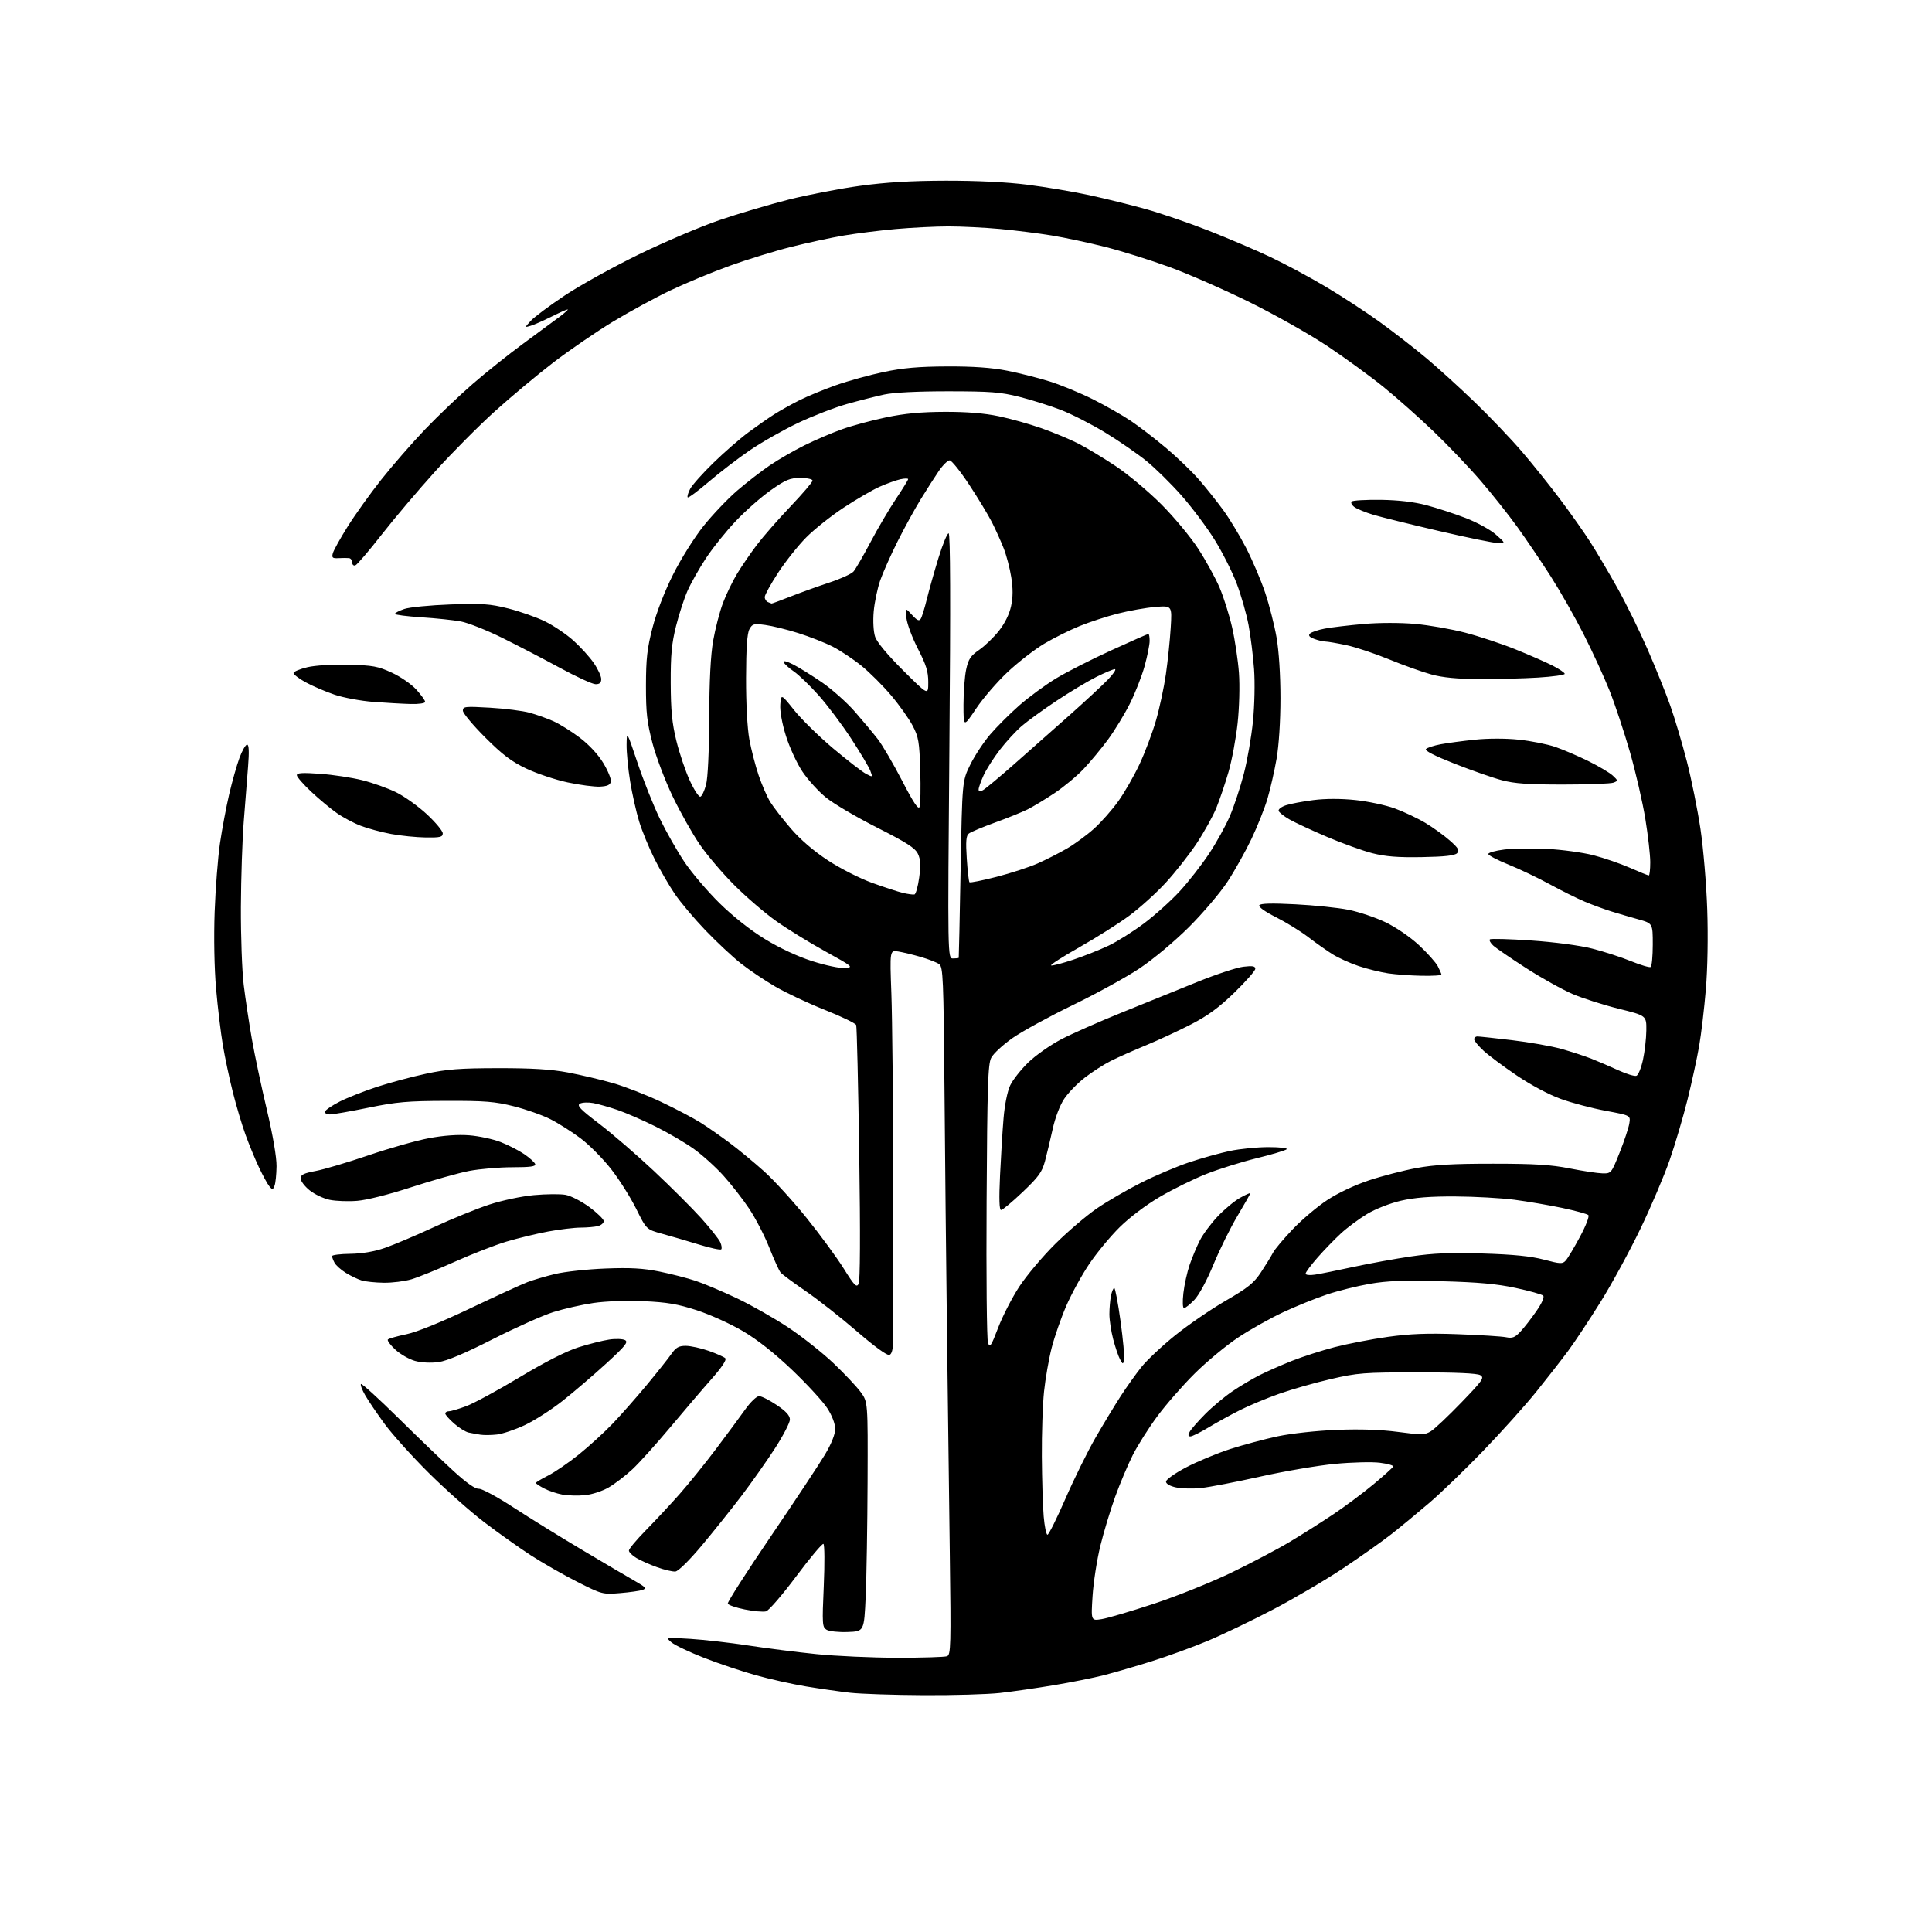 <?xml version="1.0" encoding="UTF-8" standalone="no"?>
<svg 
  version="1.1" 
  xmlns="http://www.w3.org/2000/svg" 
  xmlns:xlink="http://www.w3.org/1999/xlink" 
  xmlns:svg="http://www.w3.org/2000/svg"
  xmlns:rdf="http://www.w3.org/1999/02/22-rdf-syntax-ns#"
  xmlns:cc="http://creativecommons.org/ns#"
  xmlns:dc="http://purl.org/dc/elements/1.1/"
  viewBox="0 0 768 768"
  width="768"
  height="768"
>
<style>svg {background-color: white; }</style>"
<path stroke="none" fill="black" fill-rule="evenodd" d="M367.00,673.86C355.18,673.80 342.12,673.36 338.00,672.90C333.88,672.43 326.00,671.31 320.50,670.40C315.00,669.49 305.98,667.48 300.45,665.93C294.93,664.39 285.70,661.29 279.95,659.05C274.20,656.81 268.38,654.05 267.00,652.92C264.50,650.86 264.50,650.86 274.50,651.48C280.00,651.83 290.35,653.01 297.50,654.11C304.65,655.21 316.80,656.75 324.50,657.53C332.20,658.32 346.68,658.97 356.67,658.98C366.66,658.99 375.57,658.72 376.47,658.37C377.96,657.80 378.06,654.14 377.56,617.62C377.26,595.56 376.75,555.67 376.43,529.00C376.10,502.32 375.66,458.90 375.44,432.50C375.07,389.05 374.88,384.38 373.36,383.28C372.44,382.60 369.17,381.32 366.09,380.42C363.02,379.53 358.97,378.55 357.10,378.24C353.70,377.69 353.70,377.69 354.34,395.09C354.69,404.67 355.02,437.93 355.08,469.00C355.14,500.07 355.14,528.33 355.09,531.78C355.03,536.26 354.59,538.22 353.56,538.62C352.68,538.95 347.68,535.33 340.64,529.25C334.33,523.79 325.16,516.59 320.26,513.23C315.36,509.88 310.87,506.54 310.28,505.82C309.68,505.09 307.67,500.66 305.81,495.96C303.95,491.26 300.35,484.28 297.80,480.46C295.25,476.63 290.60,470.68 287.47,467.22C284.34,463.77 279.02,458.99 275.64,456.59C272.26,454.19 265.45,450.22 260.50,447.76C255.55,445.30 248.80,442.36 245.50,441.23C242.20,440.10 237.85,438.87 235.83,438.49C233.82,438.12 231.43,438.22 230.53,438.72C229.20,439.47 230.64,440.96 238.20,446.72C243.31,450.62 253.08,459.04 259.90,465.45C266.72,471.85 275.21,480.33 278.78,484.29C282.34,488.26 285.72,492.51 286.29,493.75C286.86,494.99 287.04,496.29 286.70,496.63C286.36,496.98 282.35,496.11 277.79,494.71C273.23,493.31 266.68,491.39 263.23,490.45C256.96,488.73 256.96,488.73 252.89,480.50C250.64,475.98 246.17,468.89 242.94,464.75C239.71,460.61 234.25,455.10 230.79,452.50C227.34,449.91 221.92,446.47 218.74,444.87C215.57,443.27 209.04,440.97 204.23,439.76C196.80,437.89 192.82,437.57 177.50,437.61C162.03,437.65 157.67,438.03 146.50,440.32C139.35,441.79 132.45,442.99 131.17,443.00C129.82,443.00 129.00,442.50 129.23,441.82C129.44,441.18 132.10,439.39 135.13,437.85C138.16,436.32 144.81,433.70 149.90,432.03C155.00,430.37 163.75,428.02 169.34,426.82C177.68,425.02 182.80,424.63 198.00,424.61C211.44,424.59 219.03,425.06 225.74,426.32C230.82,427.28 238.92,429.19 243.74,430.58C248.56,431.97 257.23,435.36 263.00,438.11C268.77,440.86 275.75,444.53 278.50,446.27C281.25,448.01 286.43,451.61 290.00,454.28C293.57,456.95 299.75,462.05 303.73,465.62C307.71,469.19 315.37,477.60 320.76,484.31C326.15,491.01 332.75,500.03 335.44,504.34C339.56,510.96 340.47,511.91 341.30,510.42C341.94,509.29 342.03,490.99 341.56,458.68C341.15,431.19 340.61,408.14 340.35,407.46C340.08,406.78 334.50,404.08 327.94,401.47C321.37,398.87 312.52,394.70 308.25,392.22C303.99,389.74 297.79,385.57 294.48,382.96C291.17,380.34 284.84,374.43 280.42,369.81C275.99,365.20 270.51,358.69 268.24,355.35C265.97,352.01 262.33,345.73 260.16,341.39C257.98,337.05 255.24,330.38 254.07,326.56C252.90,322.74 251.29,315.54 250.48,310.56C249.67,305.58 249.04,299.02 249.08,296.00C249.15,290.50 249.15,290.50 253.40,303.16C255.73,310.12 259.71,320.10 262.24,325.34C264.78,330.58 269.21,338.39 272.10,342.68C274.99,346.98 281.24,354.32 285.99,359.00C291.32,364.24 298.23,369.71 304.02,373.27C309.92,376.89 316.95,380.17 322.88,382.07C328.23,383.78 333.89,384.97 335.92,384.80C339.37,384.51 339.07,384.26 328.00,378.15C321.68,374.66 312.92,369.26 308.54,366.15C304.15,363.04 296.73,356.67 292.04,351.99C287.34,347.31 281.11,340.00 278.19,335.74C275.27,331.49 270.43,322.89 267.42,316.64C264.41,310.39 260.79,300.83 259.36,295.39C257.20,287.15 256.77,283.33 256.78,272.50C256.80,261.79 257.26,257.74 259.39,249.50C260.97,243.41 264.16,235.15 267.56,228.38C270.69,222.13 276.00,213.67 279.67,209.08C283.27,204.59 289.28,198.27 293.02,195.05C296.77,191.83 302.62,187.29 306.03,184.98C309.44,182.66 315.67,179.07 319.87,176.99C324.06,174.91 330.77,172.04 334.77,170.62C338.76,169.19 346.64,167.07 352.27,165.90C359.57,164.37 366.23,163.75 375.50,163.72C384.24,163.69 391.28,164.26 397.00,165.46C401.68,166.43 409.32,168.58 414.00,170.23C418.68,171.88 425.20,174.59 428.49,176.25C431.78,177.91 438.53,181.98 443.49,185.28C448.45,188.59 456.64,195.45 461.70,200.53C466.76,205.61 473.34,213.53 476.32,218.14C479.31,222.74 483.11,229.65 484.77,233.50C486.42,237.35 488.69,244.55 489.81,249.50C490.93,254.45 492.14,262.55 492.50,267.50C492.87,272.62 492.64,281.24 491.97,287.50C491.31,293.55 489.70,302.23 488.38,306.78C487.07,311.34 484.88,317.79 483.53,321.12C482.18,324.45 478.61,330.87 475.60,335.40C472.59,339.92 467.06,346.94 463.31,350.99C459.57,355.05 453.12,360.87 448.99,363.94C444.86,367.01 435.94,372.65 429.17,376.49C422.40,380.32 417.30,383.60 417.84,383.78C418.38,383.96 422.35,382.93 426.66,381.48C430.97,380.04 437.32,377.51 440.77,375.87C444.21,374.23 450.60,370.20 454.95,366.92C459.31,363.63 465.64,357.92 469.03,354.22C472.43,350.53 477.61,343.88 480.56,339.45C483.51,335.02 487.28,328.21 488.93,324.32C490.59,320.43 493.07,312.91 494.44,307.62C495.82,302.32 497.45,292.93 498.07,286.75C498.71,280.36 498.90,271.39 498.51,266.00C498.13,260.77 497.15,252.90 496.33,248.50C495.51,244.10 493.39,236.68 491.62,232.00C489.85,227.32 485.88,219.45 482.79,214.50C479.71,209.55 473.81,201.68 469.69,197.00C465.56,192.32 459.27,186.13 455.70,183.23C452.12,180.34 444.77,175.26 439.35,171.96C433.93,168.66 425.99,164.60 421.71,162.95C417.42,161.29 410.00,158.96 405.21,157.75C397.74,155.87 393.73,155.56 377.00,155.55C364.75,155.54 355.27,156.02 351.50,156.83C348.20,157.54 341.55,159.23 336.72,160.59C331.89,161.95 323.13,165.33 317.26,168.11C311.39,170.90 302.74,175.81 298.03,179.03C293.32,182.26 285.97,187.90 281.68,191.57C277.40,195.23 273.66,198.00 273.38,197.71C273.09,197.42 273.53,195.91 274.35,194.34C275.18,192.78 279.37,188.08 283.68,183.90C287.98,179.72 294.20,174.31 297.50,171.87C300.80,169.43 305.33,166.26 307.57,164.83C309.81,163.39 314.31,160.87 317.57,159.22C320.83,157.57 327.47,154.83 332.31,153.12C337.16,151.41 345.71,149.05 351.31,147.87C358.99,146.26 365.19,145.72 376.50,145.67C386.94,145.63 394.20,146.15 400.37,147.36C405.25,148.32 412.90,150.26 417.37,151.67C421.84,153.08 429.55,156.27 434.50,158.75C439.45,161.24 446.20,165.08 449.50,167.29C452.80,169.51 459.12,174.36 463.54,178.09C467.96,181.81 473.84,187.47 476.62,190.68C479.40,193.88 483.70,199.27 486.18,202.66C488.67,206.04 492.78,212.84 495.32,217.75C497.86,222.67 501.28,230.70 502.92,235.60C504.56,240.50 506.60,248.50 507.45,253.39C508.39,258.78 509.00,268.23 509.00,277.50C509.00,286.71 508.39,296.25 507.46,301.62C506.61,306.50 504.98,313.65 503.84,317.50C502.70,321.35 499.83,328.55 497.47,333.50C495.11,338.45 490.82,346.10 487.95,350.49C485.07,354.89 478.17,363.01 472.61,368.55C466.82,374.31 458.44,381.31 453.00,384.94C447.77,388.42 435.85,394.98 426.50,399.51C417.15,404.05 406.35,409.95 402.51,412.63C398.67,415.32 394.84,418.86 394.01,420.51C392.73,423.04 392.45,431.76 392.19,477.50C392.01,507.20 392.26,532.55 392.74,533.82C393.49,535.86 394.00,535.10 396.77,527.82C398.51,523.25 402.28,515.90 405.15,511.50C408.03,507.10 414.46,499.45 419.45,494.50C424.45,489.55 431.90,483.19 436.01,480.37C440.13,477.55 448.03,472.96 453.56,470.17C459.10,467.37 467.69,463.73 472.65,462.06C477.61,460.40 484.92,458.36 488.90,457.52C492.88,456.68 499.79,456.00 504.27,456.00C508.88,456.00 511.99,456.37 511.45,456.86C510.93,457.33 505.55,458.94 499.50,460.42C493.45,461.91 484.45,464.72 479.50,466.68C474.55,468.64 466.29,472.71 461.15,475.71C455.60,478.96 449.07,483.89 445.07,487.84C441.36,491.50 435.91,498.10 432.96,502.50C430.00,506.90 425.89,514.40 423.83,519.17C421.77,523.94 419.17,531.43 418.04,535.83C416.92,540.23 415.56,548.03 415.02,553.16C414.48,558.30 414.09,569.92 414.15,579.00C414.21,588.08 414.54,598.77 414.88,602.77C415.22,606.77 415.90,610.05 416.38,610.08C416.87,610.10 420.07,603.68 423.50,595.81C426.92,587.94 432.32,577.00 435.49,571.50C438.67,566.00 443.16,558.58 445.48,555.00C447.79,551.42 451.49,546.24 453.69,543.47C455.90,540.70 461.93,535.03 467.10,530.86C472.27,526.69 481.31,520.49 487.19,517.08C496.15,511.89 498.43,510.05 501.30,505.69C503.18,502.84 505.30,499.38 506.02,498.00C506.73,496.62 510.29,492.40 513.91,488.61C517.53,484.81 523.70,479.60 527.62,477.03C531.85,474.24 538.58,471.07 544.22,469.20C549.43,467.47 557.93,465.27 563.10,464.31C570.13,463.01 577.78,462.58 593.50,462.59C609.97,462.59 616.55,463.00 624.00,464.47C629.23,465.51 635.08,466.39 637.00,466.43C640.47,466.50 640.53,466.43 643.83,458.16C645.66,453.58 647.39,448.38 647.67,446.62C648.20,443.40 648.20,443.40 638.35,441.57C632.93,440.57 624.90,438.45 620.50,436.86C615.78,435.17 608.61,431.35 603.00,427.56C597.77,424.03 591.81,419.59 589.75,417.69C587.69,415.79 586.00,413.73 586.00,413.12C586.00,412.50 586.57,412.00 587.26,412.00C587.95,412.00 594.13,412.66 601.01,413.48C607.88,414.29 616.72,415.85 620.66,416.95C624.59,418.05 629.99,419.82 632.66,420.87C635.32,421.92 640.13,423.99 643.34,425.46C646.56,426.94 649.78,427.91 650.51,427.64C651.24,427.36 652.40,424.51 653.10,421.31C653.80,418.12 654.40,412.85 654.44,409.61C654.50,403.72 654.50,403.72 643.50,401.00C637.45,399.50 629.20,396.87 625.16,395.15C621.13,393.42 612.80,388.79 606.66,384.84C600.52,380.89 594.63,376.85 593.56,375.86C592.49,374.87 591.90,373.77 592.25,373.42C592.60,373.07 600.00,373.27 608.69,373.87C618.07,374.51 627.93,375.82 632.94,377.09C637.58,378.27 644.52,380.52 648.35,382.08C652.19,383.64 655.70,384.68 656.16,384.40C656.62,384.11 657.00,380.10 657.00,375.47C657.00,367.06 657.00,367.06 651.25,365.45C648.09,364.57 643.25,363.15 640.50,362.30C637.75,361.44 633.02,359.71 630.00,358.44C626.98,357.17 620.67,354.05 616.00,351.49C611.33,348.94 603.96,345.42 599.63,343.68C595.30,341.93 591.70,340.05 591.63,339.50C591.56,338.95 594.42,338.14 598.00,337.70C601.58,337.26 609.28,337.15 615.13,337.46C620.98,337.77 629.18,338.89 633.36,339.96C637.53,341.03 644.07,343.28 647.89,344.95C651.71,346.63 655.10,348.00 655.42,348.00C655.74,348.00 656.00,345.64 656.00,342.75C656.00,339.86 655.12,332.09 654.04,325.47C652.96,318.86 650.21,306.93 647.93,298.97C645.64,291.01 641.99,280.00 639.80,274.50C637.61,269.00 632.96,258.88 629.46,252.00C625.96,245.12 620.07,234.78 616.37,229.00C612.67,223.22 606.77,214.49 603.25,209.60C599.73,204.70 593.12,196.38 588.57,191.10C584.02,185.82 575.60,177.00 569.87,171.50C564.13,166.00 555.18,158.05 549.97,153.83C544.76,149.61 534.76,142.33 527.75,137.64C520.73,132.96 506.78,125.08 496.75,120.13C486.71,115.18 472.43,108.91 465.00,106.19C457.57,103.47 446.10,99.87 439.50,98.19C432.90,96.51 423.23,94.44 418.00,93.59C412.77,92.74 403.55,91.58 397.50,91.02C391.45,90.46 382.23,90.00 377.00,90.00C371.77,90.01 362.32,90.48 356.00,91.05C349.68,91.62 340.45,92.78 335.50,93.61C330.55,94.44 321.13,96.47 314.56,98.12C308.00,99.77 296.97,103.17 290.06,105.66C283.15,108.16 272.55,112.56 266.50,115.44C260.45,118.33 250.14,123.94 243.59,127.91C237.04,131.88 226.47,139.13 220.09,144.00C213.72,148.88 203.25,157.61 196.84,163.39C190.42,169.18 179.70,179.96 173.02,187.36C166.33,194.75 156.73,206.10 151.67,212.57C146.62,219.04 141.92,224.53 141.24,224.75C140.56,224.98 140.00,224.45 140.00,223.58C140.00,222.71 139.44,221.94 138.75,221.86C138.06,221.78 136.21,221.79 134.63,221.87C132.18,222.01 131.84,221.72 132.30,219.95C132.60,218.80 135.24,214.04 138.17,209.36C141.10,204.68 147.13,196.26 151.56,190.66C156.00,185.05 163.81,176.09 168.92,170.74C174.04,165.39 182.56,157.26 187.86,152.66C193.16,148.06 202.22,140.83 208.00,136.59C213.78,132.35 220.27,127.56 222.43,125.94C224.59,124.32 226.04,123.00 225.65,123.00C225.26,123.00 222.37,124.29 219.22,125.87C216.07,127.45 212.38,129.08 211.00,129.49C208.50,130.25 208.50,130.25 211.00,127.52C212.38,126.02 218.45,121.49 224.50,117.46C230.55,113.42 243.82,106.07 254.00,101.11C264.18,96.16 278.57,90.03 286.00,87.50C293.43,84.96 305.76,81.31 313.42,79.37C321.07,77.44 333.89,74.96 341.92,73.87C352.20,72.46 362.25,71.86 376.00,71.83C388.34,71.81 400.24,72.39 408.40,73.43C415.50,74.32 426.53,76.18 432.90,77.55C439.28,78.93 449.45,81.44 455.50,83.13C461.55,84.82 472.80,88.68 480.50,91.71C488.20,94.74 499.12,99.39 504.76,102.05C510.40,104.70 520.30,110.00 526.76,113.83C533.22,117.65 543.00,124.04 548.50,128.02C554.00,132.00 562.32,138.46 567.00,142.38C571.67,146.29 580.39,154.22 586.37,160.00C592.36,165.78 600.72,174.55 604.96,179.50C609.21,184.45 616.06,193.00 620.19,198.50C624.33,204.00 629.72,211.65 632.18,215.50C634.64,219.35 639.47,227.53 642.92,233.68C646.36,239.83 651.78,250.86 654.97,258.19C658.16,265.52 662.21,275.57 663.96,280.51C665.72,285.45 668.68,295.41 670.54,302.63C672.40,309.85 674.84,322.00 675.98,329.63C677.11,337.26 678.32,351.60 678.65,361.50C679.02,372.30 678.80,385.01 678.10,393.29C677.47,400.87 676.27,410.99 675.44,415.79C674.61,420.58 672.54,430.12 670.84,437.00C669.13,443.88 665.95,454.68 663.76,461.00C661.57,467.32 656.31,479.70 652.07,488.50C647.83,497.30 640.73,510.35 636.27,517.50C631.82,524.65 626.00,533.44 623.34,537.03C620.68,540.62 614.95,547.96 610.61,553.35C606.27,558.73 596.82,569.25 589.61,576.72C582.40,584.19 572.76,593.50 568.19,597.40C563.62,601.31 556.87,606.88 553.19,609.78C549.51,612.68 540.75,618.88 533.72,623.55C526.69,628.22 514.09,635.62 505.72,639.98C497.34,644.35 485.77,649.90 479.99,652.31C474.22,654.73 464.28,658.35 457.91,660.35C451.53,662.36 442.94,664.86 438.82,665.92C434.70,666.97 425.75,668.76 418.92,669.90C412.09,671.04 402.45,672.43 397.50,672.98C392.55,673.53 378.82,673.93 367.00,673.86zM337.00,648.74C333.43,648.88 329.65,648.48 328.62,647.87C326.86,646.82 326.79,645.76 327.46,630.49C327.85,621.54 327.79,614.00 327.33,613.73C326.88,613.46 322.00,619.26 316.50,626.63C311.00,633.99 305.60,640.25 304.50,640.54C303.40,640.84 299.61,640.50 296.08,639.79C292.54,639.08 289.50,638.03 289.31,637.45C289.12,636.87 296.83,624.82 306.45,610.67C316.07,596.52 325.76,581.89 327.97,578.17C330.53,573.86 332.00,570.16 332.00,568.03C332.00,565.99 330.79,562.79 328.91,559.86C327.21,557.21 320.99,550.43 315.08,544.77C308.02,538.03 301.28,532.69 295.44,529.22C290.55,526.32 282.26,522.56 277.03,520.86C269.39,518.38 265.19,517.66 255.87,517.25C249.03,516.95 240.80,517.24 235.89,517.96C231.30,518.63 224.13,520.26 219.95,521.58C215.76,522.90 204.92,527.76 195.84,532.37C184.77,538.00 177.67,540.99 174.30,541.46C171.36,541.86 167.52,541.68 165.06,541.01C162.74,540.39 159.19,538.37 157.17,536.52C155.16,534.67 153.82,532.85 154.20,532.47C154.58,532.09 157.90,531.15 161.59,530.38C165.74,529.51 175.37,525.60 186.89,520.11C197.13,515.24 207.38,510.54 209.67,509.67C211.96,508.80 216.91,507.34 220.67,506.43C224.43,505.52 233.39,504.54 240.58,504.26C250.57,503.87 255.65,504.15 262.08,505.45C266.71,506.39 273.20,508.05 276.50,509.15C279.80,510.24 287.21,513.38 292.97,516.11C298.73,518.85 307.94,524.09 313.44,527.75C318.95,531.41 327.01,537.80 331.38,541.95C335.74,546.10 340.59,551.26 342.15,553.40C345.00,557.30 345.00,557.30 344.88,588.90C344.81,606.28 344.47,626.80 344.13,634.50C343.50,648.50 343.50,648.50 337.00,648.74zM437.97,643.62C440.33,643.24 449.65,640.50 458.67,637.52C467.69,634.54 481.59,628.96 489.55,625.11C497.51,621.27 507.96,615.76 512.76,612.88C517.57,610.00 525.33,605.08 530.00,601.96C534.67,598.83 541.88,593.46 546.00,590.02C550.12,586.59 553.64,583.41 553.81,582.97C553.98,582.52 551.58,581.84 548.49,581.46C545.39,581.07 537.38,581.27 530.68,581.91C523.98,582.54 510.62,584.82 501.00,586.96C491.38,589.11 480.80,591.15 477.50,591.50C474.20,591.85 469.70,591.75 467.50,591.27C465.06,590.75 463.50,589.84 463.50,588.96C463.50,588.15 467.09,585.62 471.50,583.30C475.90,580.99 483.78,577.71 489.01,576.02C494.25,574.33 502.80,572.04 508.01,570.94C513.41,569.81 523.54,568.71 531.50,568.40C540.78,568.03 548.98,568.31 555.81,569.22C565.18,570.47 566.37,570.45 568.81,568.94C570.29,568.03 575.73,562.89 580.91,557.52C589.50,548.61 590.15,547.66 588.41,546.64C587.15,545.91 578.65,545.53 563.50,545.54C542.17,545.55 539.66,545.74 529.00,548.21C522.67,549.67 513.45,552.30 508.50,554.05C503.55,555.80 496.54,558.72 492.93,560.54C489.31,562.36 483.69,565.45 480.43,567.42C477.17,569.39 473.92,571.00 473.21,571.00C472.28,571.00 472.20,570.50 472.92,569.16C473.46,568.15 476.24,564.97 479.09,562.10C481.94,559.23 486.80,555.17 489.89,553.08C492.97,550.99 497.84,548.10 500.69,546.65C503.55,545.21 509.33,542.66 513.54,540.98C517.75,539.31 525.41,536.85 530.55,535.51C535.69,534.18 545.21,532.34 551.70,531.43C560.60,530.19 567.43,529.93 579.50,530.37C588.30,530.69 596.90,531.23 598.62,531.57C601.20,532.08 602.21,531.70 604.40,529.34C605.87,527.78 608.71,524.13 610.71,521.23C612.95,518.00 614.00,515.61 613.43,515.04C612.92,514.54 608.00,513.16 602.50,511.98C595.02,510.37 587.59,509.70 573.00,509.31C557.88,508.90 551.48,509.13 544.48,510.35C539.53,511.21 531.88,513.12 527.48,514.59C523.09,516.05 515.28,519.21 510.13,521.61C504.98,524.01 496.89,528.55 492.16,531.70C487.43,534.84 479.69,541.26 474.95,545.96C470.21,550.66 463.52,558.31 460.07,562.97C456.63,567.62 452.22,574.58 450.28,578.43C448.34,582.28 445.20,589.72 443.30,594.97C441.41,600.21 438.75,609.00 437.40,614.50C436.05,620.00 434.66,628.96 434.31,634.40C433.68,644.31 433.68,644.31 437.97,643.62zM246.48,633.28C239.57,633.84 239.31,633.77 229.48,628.81C223.99,626.03 215.68,621.28 211.00,618.25C206.32,615.21 198.00,609.30 192.51,605.11C187.01,600.93 177.08,592.10 170.43,585.50C163.78,578.90 155.88,570.12 152.87,566.00C149.86,561.88 146.39,556.76 145.16,554.62C143.93,552.49 143.18,550.49 143.49,550.17C143.81,549.86 150.47,555.91 158.29,563.62C166.10,571.33 176.02,580.87 180.33,584.80C185.47,589.50 188.91,591.91 190.33,591.81C191.54,591.73 197.60,594.99 204.00,599.16C210.32,603.28 222.70,610.94 231.50,616.17C240.30,621.41 249.72,626.96 252.44,628.50C256.63,630.88 257.09,631.42 255.44,632.01C254.37,632.39 250.34,632.96 246.48,633.28zM268.49,624.70C267.39,624.80 264.15,624.05 261.27,623.01C258.39,621.98 254.68,620.33 253.02,619.35C251.36,618.37 250.00,617.03 250.00,616.36C250.00,615.70 253.04,612.07 256.75,608.29C260.46,604.52 266.47,598.07 270.11,593.96C273.74,589.86 280.27,581.77 284.62,576.00C288.97,570.23 294.21,563.14 296.26,560.25C298.35,557.31 300.77,555.00 301.76,555.00C302.73,555.00 305.88,556.59 308.76,558.53C312.49,561.03 314.00,562.70 314.00,564.31C314.00,565.54 311.32,570.71 308.04,575.78C304.76,580.85 298.74,589.38 294.66,594.75C290.58,600.11 283.47,609.00 278.86,614.50C273.98,620.31 269.64,624.58 268.49,624.70zM232.50,594.36C229.75,594.63 225.70,594.51 223.50,594.11C221.30,593.71 218.04,592.61 216.25,591.66C214.46,590.72 213.00,589.74 213.00,589.49C213.00,589.24 215.19,587.92 217.88,586.56C220.56,585.20 226.07,581.42 230.13,578.16C234.18,574.90 240.24,569.37 243.59,565.87C246.94,562.36 253.03,555.45 257.14,550.50C261.24,545.55 265.62,540.04 266.87,538.25C268.68,535.65 269.82,535.00 272.59,535.00C274.49,535.00 278.60,535.90 281.72,536.99C284.83,538.09 287.81,539.41 288.33,539.93C288.93,540.53 286.91,543.58 282.83,548.19C279.27,552.21 271.85,560.90 266.33,567.50C260.80,574.10 254.08,581.56 251.38,584.07C248.68,586.58 244.45,589.82 241.99,591.26C239.45,592.74 235.33,594.09 232.50,594.36zM197.50,570.25C195.30,570.50 192.38,570.53 191.00,570.32C189.62,570.11 187.50,569.72 186.27,569.46C185.04,569.19 182.45,567.58 180.52,565.88C178.58,564.18 177.00,562.39 177.00,561.90C177.00,561.40 177.66,561.00 178.46,561.00C179.27,561.00 182.38,560.08 185.38,558.96C188.38,557.84 197.95,552.65 206.64,547.43C216.76,541.36 225.14,537.09 229.97,535.57C234.11,534.26 239.60,532.88 242.16,532.50C244.72,532.11 247.56,532.22 248.47,532.72C249.85,533.49 248.58,535.06 240.98,542.02C235.95,546.62 228.15,553.30 223.66,556.85C219.17,560.40 212.35,564.77 208.50,566.56C204.65,568.35 199.70,570.01 197.50,570.25zM446.84,540.50C446.42,542.45 446.38,542.44 445.21,540.33C444.56,539.14 443.34,535.56 442.51,532.37C441.68,529.19 441.00,524.71 441.00,522.41C441.00,520.12 441.28,516.84 441.62,515.12C441.97,513.41 442.56,512.00 442.93,512.00C443.31,512.00 444.43,517.96 445.44,525.25C446.44,532.54 447.07,539.40 446.84,540.50zM470.67,520.00C470.13,520.00 470.02,517.54 470.42,514.02C470.79,510.73 471.92,505.64 472.92,502.72C473.93,499.80 475.76,495.43 476.99,493.03C478.22,490.62 481.39,486.35 484.05,483.54C486.70,480.74 490.70,477.41 492.94,476.16C495.17,474.90 497.00,474.09 497.00,474.36C497.00,474.63 494.71,478.68 491.91,483.36C489.11,488.05 484.81,496.75 482.36,502.69C479.72,509.08 476.61,514.83 474.75,516.75C473.02,518.54 471.19,520.00 470.67,520.00zM152.57,509.91C149.23,509.87 145.27,509.46 143.76,509.00C142.26,508.55 139.44,507.20 137.50,506.00C135.56,504.80 133.53,502.99 132.99,501.98C132.44,500.96 132.00,499.76 132.00,499.32C132.00,498.87 135.26,498.46 139.25,498.41C143.96,498.35 148.78,497.53 153.00,496.06C156.57,494.83 165.35,491.11 172.50,487.80C179.65,484.49 189.55,480.46 194.50,478.84C199.53,477.19 207.37,475.53 212.26,475.08C217.08,474.64 222.73,474.59 224.82,474.97C226.92,475.35 231.19,477.55 234.32,479.86C237.44,482.17 240.00,484.67 240.00,485.41C240.00,486.16 238.99,487.04 237.75,487.37C236.51,487.70 233.41,487.98 230.86,487.99C228.31,487.99 222.46,488.70 217.86,489.55C213.26,490.41 205.80,492.22 201.28,493.57C196.76,494.93 187.54,498.53 180.78,501.56C174.03,504.59 166.28,507.73 163.57,508.54C160.86,509.34 155.91,509.96 152.57,509.91zM522.75,506.69C524.81,506.38 531.67,505.00 538.00,503.62C544.33,502.25 554.67,500.37 561.00,499.44C569.79,498.15 576.51,497.88 589.50,498.29C601.63,498.66 608.58,499.36 613.75,500.73C620.34,502.47 621.14,502.50 622.42,501.07C623.20,500.21 625.73,495.98 628.04,491.68C630.41,487.27 631.87,483.49 631.38,483.01C630.89,482.55 626.23,481.28 621.00,480.17C615.77,479.07 607.23,477.61 602.00,476.92C596.77,476.24 586.20,475.65 578.50,475.61C568.46,475.56 562.34,476.05 556.87,477.31C552.51,478.33 546.77,480.57 543.45,482.57C540.27,484.49 535.60,487.95 533.08,490.27C530.56,492.59 526.36,496.92 523.75,499.90C521.14,502.87 519.00,505.75 519.00,506.29C519.00,506.85 520.59,507.02 522.75,506.69zM397.94,481.00C397.23,481.00 397.09,476.61 397.53,467.25C397.88,459.69 398.51,449.44 398.93,444.49C399.36,439.26 400.46,433.80 401.55,431.49C402.58,429.29 405.82,425.18 408.75,422.34C411.68,419.50 417.61,415.35 421.92,413.10C426.23,410.86 437.12,406.05 446.13,402.41C455.13,398.76 468.57,393.33 476.00,390.32C483.43,387.31 491.64,384.60 494.25,384.29C497.91,383.85 499.00,384.04 499.00,385.11C499.00,385.87 495.28,390.11 490.73,394.53C484.58,400.50 480.17,403.74 473.48,407.19C468.54,409.74 460.45,413.49 455.50,415.53C450.55,417.57 444.25,420.37 441.50,421.76C438.75,423.15 434.11,426.13 431.20,428.39C428.28,430.65 424.60,434.44 423.02,436.82C421.33,439.35 419.44,444.30 418.45,448.82C417.52,453.04 416.14,458.80 415.39,461.61C414.24,465.91 412.84,467.85 406.51,473.86C402.38,477.79 398.52,481.00 397.94,481.00zM142.00,477.35C138.43,477.64 133.50,477.46 131.06,476.95C128.61,476.45 125.01,474.74 123.06,473.16C121.10,471.58 119.50,469.45 119.50,468.44C119.50,466.98 120.75,466.37 125.50,465.48C128.80,464.87 138.25,462.06 146.50,459.25C154.75,456.44 165.55,453.38 170.50,452.45C176.31,451.36 181.98,450.96 186.50,451.30C190.35,451.60 195.97,452.80 199.00,453.98C202.03,455.16 206.26,457.33 208.42,458.81C210.58,460.29 212.53,462.06 212.75,462.75C213.06,463.69 210.82,464.00 203.67,464.00C198.45,464.00 190.73,464.66 186.52,465.46C182.31,466.27 172.03,469.16 163.68,471.88C154.73,474.80 145.83,477.05 142.00,477.35zM109.13,471.35C108.47,473.02 108.28,473.04 107.09,471.60C106.36,470.73 104.50,467.33 102.94,464.04C101.39,460.76 98.97,454.89 97.57,451.00C96.16,447.11 93.91,439.55 92.57,434.21C91.22,428.87 89.43,420.45 88.60,415.50C87.76,410.55 86.54,400.43 85.90,393.00C85.19,384.91 84.97,372.68 85.33,362.50C85.67,353.15 86.62,340.86 87.45,335.20C88.29,329.53 89.93,320.75 91.11,315.70C92.29,310.64 94.13,304.14 95.20,301.25C96.27,298.36 97.63,296.00 98.22,296.00C98.96,296.00 99.08,298.75 98.61,304.75C98.24,309.56 97.47,319.35 96.90,326.50C96.33,333.65 95.82,348.95 95.76,360.50C95.71,372.05 96.21,386.00 96.88,391.50C97.55,397.00 99.01,406.68 100.12,413.00C101.23,419.32 103.91,431.97 106.07,441.10C108.47,451.25 109.97,460.00 109.93,463.60C109.89,466.85 109.53,470.33 109.13,471.35zM565.25,387.88C560.99,387.81 554.97,387.38 551.87,386.93C548.77,386.47 543.45,385.16 540.04,384.01C536.63,382.87 531.97,380.75 529.67,379.31C527.38,377.87 523.02,374.80 520.00,372.48C516.98,370.17 511.22,366.62 507.21,364.60C502.84,362.40 500.19,360.50 500.59,359.85C501.05,359.11 505.49,358.99 514.88,359.47C522.37,359.85 531.88,360.83 536.00,361.65C540.12,362.47 546.75,364.70 550.72,366.59C554.87,368.58 560.52,372.44 564.02,375.68C567.37,378.78 570.76,382.58 571.56,384.11C572.35,385.65 573.00,387.15 573.00,387.45C573.00,387.75 569.51,387.95 565.25,387.88zM378.84,381.00C380.03,381.00 381.05,380.89 381.11,380.75C381.17,380.61 381.51,364.74 381.86,345.48C382.50,310.45 382.50,310.45 385.69,303.98C387.45,300.41 391.00,295.02 393.58,292.00C396.16,288.98 401.37,283.77 405.15,280.44C408.94,277.11 415.54,272.26 419.83,269.66C424.12,267.07 434.02,262.04 441.83,258.48C449.63,254.91 456.24,252.00 456.51,252.00C456.78,252.00 457.00,253.25 457.00,254.77C457.00,256.29 456.09,260.82 454.98,264.84C453.87,268.85 451.22,275.59 449.09,279.81C446.96,284.04 443.06,290.43 440.43,294.00C437.79,297.57 433.45,302.82 430.77,305.65C428.09,308.49 422.88,312.82 419.20,315.27C415.51,317.73 410.70,320.64 408.50,321.74C406.30,322.84 400.45,325.20 395.50,326.99C390.55,328.79 385.88,330.75 385.12,331.36C384.04,332.22 383.86,334.45 384.31,341.34C384.63,346.22 385.11,350.44 385.38,350.71C385.65,350.98 390.51,350.01 396.18,348.55C401.84,347.09 409.18,344.70 412.49,343.23C415.80,341.77 421.02,339.11 424.09,337.33C427.17,335.55 432.03,331.98 434.89,329.41C437.75,326.84 442.10,321.91 444.56,318.46C447.03,315.01 450.80,308.43 452.95,303.84C455.11,299.25 458.05,291.44 459.49,286.49C460.93,281.55 462.71,273.23 463.46,268.00C464.21,262.77 465.07,254.50 465.37,249.61C465.92,240.72 465.92,240.72 459.18,241.28C455.47,241.59 448.80,242.78 444.35,243.91C439.91,245.04 433.05,247.28 429.11,248.89C425.17,250.49 418.88,253.63 415.12,255.86C411.37,258.09 404.86,263.12 400.66,267.04C396.47,270.96 390.78,277.54 388.02,281.67C383.00,289.17 383.00,289.17 383.00,280.13C383.00,275.16 383.48,268.87 384.06,266.14C384.95,262.00 385.81,260.71 389.23,258.34C391.49,256.78 395.03,253.37 397.08,250.77C399.44,247.79 401.23,244.16 401.92,240.94C402.69,237.35 402.71,233.93 401.98,229.40C401.42,225.86 400.07,220.71 398.98,217.96C397.90,215.21 395.83,210.61 394.38,207.73C392.92,204.85 388.85,198.11 385.32,192.75C381.79,187.39 378.27,183.00 377.50,183.00C376.73,183.00 374.78,184.91 373.18,187.25C371.58,189.59 368.34,194.65 365.98,198.50C363.62,202.35 359.48,209.89 356.78,215.27C354.09,220.64 350.98,227.61 349.88,230.77C348.79,233.92 347.63,239.46 347.31,243.09C346.98,246.95 347.21,251.10 347.87,253.11C348.58,255.25 352.77,260.29 359.00,266.50C369.00,276.46 369.00,276.46 369.00,271.17C369.00,266.95 368.18,264.29 364.90,257.93C362.65,253.55 360.59,248.07 360.33,245.74C359.86,241.50 359.86,241.50 362.52,244.41C364.58,246.66 365.37,247.02 366.02,245.97C366.48,245.23 367.58,241.67 368.46,238.06C369.35,234.45 371.42,227.11 373.07,221.75C374.71,216.39 376.52,212.00 377.09,212.00C377.79,212.00 377.89,238.68 377.40,296.50C376.69,381.00 376.69,381.00 378.84,381.00zM363.50,355.57C364.05,355.45 364.90,352.42 365.39,348.85C366.06,343.88 365.94,341.65 364.89,339.42C363.79,337.10 360.44,334.95 348.69,329.00C340.54,324.88 331.41,319.51 328.40,317.07C325.39,314.64 321.14,309.97 318.96,306.70C316.77,303.43 313.84,297.06 312.43,292.54C310.87,287.56 309.99,282.66 310.18,280.07C310.50,275.80 310.50,275.80 315.75,282.37C318.64,285.98 325.62,292.81 331.25,297.55C336.89,302.29 342.73,306.81 344.23,307.60C346.96,309.03 346.96,309.03 345.94,306.33C345.37,304.85 341.95,299.11 338.33,293.57C334.71,288.03 328.91,280.32 325.44,276.42C321.97,272.53 317.53,268.26 315.58,266.92C313.63,265.59 311.81,263.94 311.54,263.24C311.25,262.48 312.70,262.82 315.28,264.13C317.60,265.30 322.77,268.52 326.77,271.27C330.77,274.02 336.64,279.25 339.82,282.89C342.99,286.52 347.10,291.45 348.95,293.83C350.79,296.22 355.13,303.64 358.59,310.33C363.12,319.09 365.06,322.00 365.54,320.76C365.90,319.81 366.03,313.29 365.82,306.27C365.47,294.86 365.15,292.97 362.81,288.50C361.37,285.75 357.55,280.36 354.31,276.52C351.08,272.67 345.75,267.35 342.47,264.68C339.18,262.02 334.02,258.58 331.00,257.04C327.98,255.50 321.83,253.08 317.35,251.67C312.87,250.25 306.95,248.80 304.20,248.43C299.63,247.83 299.08,247.97 297.90,250.13C297.00,251.79 296.60,257.57 296.57,269.50C296.54,279.69 297.07,289.47 297.88,293.93C298.63,298.02 300.30,304.46 301.59,308.26C302.88,312.05 304.95,316.81 306.20,318.82C307.45,320.84 311.13,325.58 314.38,329.36C318.15,333.74 323.46,338.31 329.07,341.99C333.96,345.20 341.75,349.17 346.65,350.94C351.49,352.69 357.03,354.50 358.97,354.96C360.91,355.41 362.95,355.69 363.50,355.57zM565.20,340.72C555.66,340.89 550.76,340.50 545.50,339.16C541.65,338.17 533.55,335.25 527.50,332.67C521.45,330.09 514.73,326.97 512.58,325.74C510.42,324.51 508.48,322.98 508.28,322.34C508.07,321.71 509.38,320.70 511.20,320.10C513.01,319.50 517.92,318.58 522.09,318.05C526.88,317.44 533.03,317.43 538.75,318.03C543.73,318.54 550.77,320.04 554.40,321.35C558.02,322.67 563.52,325.27 566.61,327.12C569.71,328.98 574.10,332.15 576.37,334.17C579.78,337.19 580.27,338.07 579.20,339.17C578.28,340.11 574.22,340.57 565.20,340.72zM169.25,332.91C165.54,332.86 159.35,332.24 155.50,331.53C151.65,330.81 146.21,329.35 143.41,328.27C140.60,327.19 136.33,324.92 133.91,323.22C131.48,321.53 126.91,317.72 123.75,314.76C120.59,311.80 118.00,308.83 118.00,308.15C118.00,307.23 120.25,307.09 127.25,307.60C132.34,307.97 139.88,309.11 144.00,310.14C148.12,311.17 154.20,313.34 157.50,314.96C160.80,316.59 166.31,320.54 169.75,323.74C173.19,326.95 176.00,330.34 176.00,331.28C176.00,332.74 174.99,332.99 169.25,332.91zM278.41,316.71C279.01,316.51 280.03,314.36 280.67,311.93C281.38,309.24 281.87,298.81 281.92,285.38C281.97,270.54 282.49,260.43 283.50,254.65C284.33,249.91 286.07,243.20 287.37,239.74C288.67,236.28 291.23,230.99 293.06,227.98C294.89,224.96 298.43,219.80 300.94,216.50C303.44,213.20 309.43,206.36 314.25,201.30C319.06,196.25 323.00,191.63 323.00,191.05C323.00,190.46 320.88,190.00 318.16,190.00C313.98,190.00 312.37,190.67 306.41,194.86C302.61,197.53 296.35,203.04 292.50,207.11C288.65,211.17 283.30,217.83 280.62,221.91C277.94,225.98 274.66,231.79 273.32,234.81C271.98,237.83 269.92,244.17 268.73,248.90C267.01,255.75 266.58,260.34 266.62,271.50C266.66,282.42 267.15,287.48 268.87,294.50C270.09,299.45 272.48,306.55 274.20,310.28C275.92,314.01 277.81,316.90 278.41,316.71zM390.75,314.10C391.71,313.57 397.27,308.95 403.09,303.82C408.92,298.69 418.82,289.94 425.09,284.36C431.37,278.78 438.28,272.37 440.45,270.11C442.63,267.85 443.85,266.00 443.17,266.00C442.50,266.00 439.14,267.41 435.72,269.13C432.30,270.85 425.23,275.09 420.00,278.57C414.77,282.04 408.59,286.52 406.25,288.52C403.91,290.52 399.95,294.81 397.46,298.05C394.97,301.29 392.05,305.87 390.99,308.22C389.92,310.57 389.03,313.08 389.02,313.79C389.01,314.71 389.49,314.80 390.75,314.10zM238.49,312.70C236.30,312.81 230.52,312.06 225.65,311.02C220.79,309.98 213.40,307.51 209.24,305.54C203.29,302.71 199.78,300.05 192.84,293.11C187.98,288.25 184.00,283.47 184.00,282.49C184.00,280.84 184.87,280.75 194.75,281.32C200.66,281.66 207.75,282.56 210.51,283.31C213.26,284.07 217.53,285.59 220.01,286.70C222.48,287.81 227.20,290.76 230.50,293.26C234.19,296.06 237.79,299.95 239.84,303.35C241.67,306.39 243.02,309.69 242.83,310.69C242.57,312.03 241.45,312.55 238.49,312.70zM621.50,311.87C607.57,311.88 602.03,311.49 597.00,310.15C593.42,309.20 584.96,306.24 578.19,303.57C570.22,300.43 566.22,298.38 566.85,297.75C567.39,297.21 570.00,296.36 572.66,295.86C575.32,295.36 581.44,294.54 586.25,294.04C591.50,293.49 598.50,293.48 603.75,294.03C608.56,294.53 615.09,295.83 618.26,296.91C621.42,298.00 627.36,300.55 631.45,302.57C635.54,304.60 639.89,307.18 641.10,308.31C643.22,310.29 643.23,310.39 641.40,311.11C640.36,311.52 631.40,311.87 621.50,311.87zM163.25,279.85C160.09,279.77 153.45,279.39 148.50,279.02C143.55,278.65 136.57,277.36 133.00,276.15C129.43,274.94 124.25,272.72 121.50,271.22C118.75,269.72 116.59,268.04 116.69,267.50C116.79,266.95 119.27,265.93 122.19,265.23C125.28,264.50 132.10,264.08 138.50,264.24C148.19,264.48 150.25,264.85 155.76,267.40C159.23,268.99 163.58,272.01 165.51,274.14C167.43,276.27 169.00,278.45 169.00,279.00C169.00,279.57 166.51,279.93 163.25,279.85zM236.75,271.98C235.51,271.98 229.10,269.03 222.50,265.44C215.90,261.85 205.53,256.46 199.47,253.47C193.40,250.48 186.11,247.59 183.26,247.05C180.42,246.51 173.35,245.76 167.55,245.39C161.75,245.01 157.00,244.40 157.00,244.02C157.00,243.64 158.69,242.77 160.75,242.07C162.81,241.37 171.05,240.57 179.06,240.28C191.71,239.83 194.74,240.04 202.06,241.88C206.70,243.05 213.27,245.36 216.66,247.02C220.06,248.68 225.14,252.12 227.96,254.65C230.78,257.19 234.41,261.19 236.04,263.56C237.67,265.93 239.00,268.79 239.00,269.93C239.00,271.41 238.36,272.00 236.75,271.98zM588.09,269.94C579.32,269.90 573.53,269.35 569.00,268.11C565.42,267.14 557.86,264.44 552.19,262.11C546.52,259.78 538.87,257.23 535.19,256.45C531.51,255.67 527.74,255.03 526.82,255.02C525.89,255.01 523.90,254.53 522.40,253.96C520.46,253.22 519.98,252.62 520.75,251.85C521.34,251.26 524.00,250.37 526.66,249.87C529.32,249.37 536.23,248.55 542.00,248.05C548.22,247.50 556.57,247.49 562.50,248.01C568.00,248.50 577.00,250.07 582.50,251.51C588.00,252.95 596.92,255.91 602.33,258.09C607.74,260.27 614.38,263.17 617.08,264.54C619.79,265.91 622.00,267.41 622.00,267.86C622.00,268.32 617.20,268.99 611.34,269.35C605.48,269.71 595.02,269.97 588.09,269.94zM306.72,239.92C306.85,239.96 310.22,238.71 314.22,237.14C318.23,235.56 325.16,233.07 329.63,231.59C334.11,230.12 338.45,228.14 339.27,227.21C340.10,226.27 343.15,221.00 346.05,215.50C348.96,210.00 353.51,202.26 356.17,198.30C358.82,194.33 361.00,190.81 361.00,190.47C361.00,190.12 359.60,190.15 357.89,190.52C356.18,190.90 352.47,192.24 349.64,193.49C346.81,194.75 340.39,198.49 335.36,201.80C330.33,205.11 323.62,210.45 320.45,213.66C317.27,216.87 312.27,223.17 309.33,227.65C306.40,232.14 304.00,236.49 304.00,237.32C304.00,238.15 304.56,239.06 305.25,239.34C305.94,239.62 306.60,239.88 306.72,239.92zM595.50,215.88C593.85,215.86 583.27,213.70 572.00,211.07C560.73,208.45 548.98,205.55 545.91,204.63C542.83,203.70 539.46,202.32 538.41,201.56C537.36,200.79 536.87,199.80 537.31,199.36C537.75,198.92 542.92,198.62 548.81,198.69C555.87,198.79 562.06,199.51 567.03,200.82C571.17,201.91 578.19,204.21 582.63,205.92C587.07,207.63 592.46,210.58 594.60,212.47C598.50,215.92 598.50,215.92 595.50,215.88z" />

</svg>